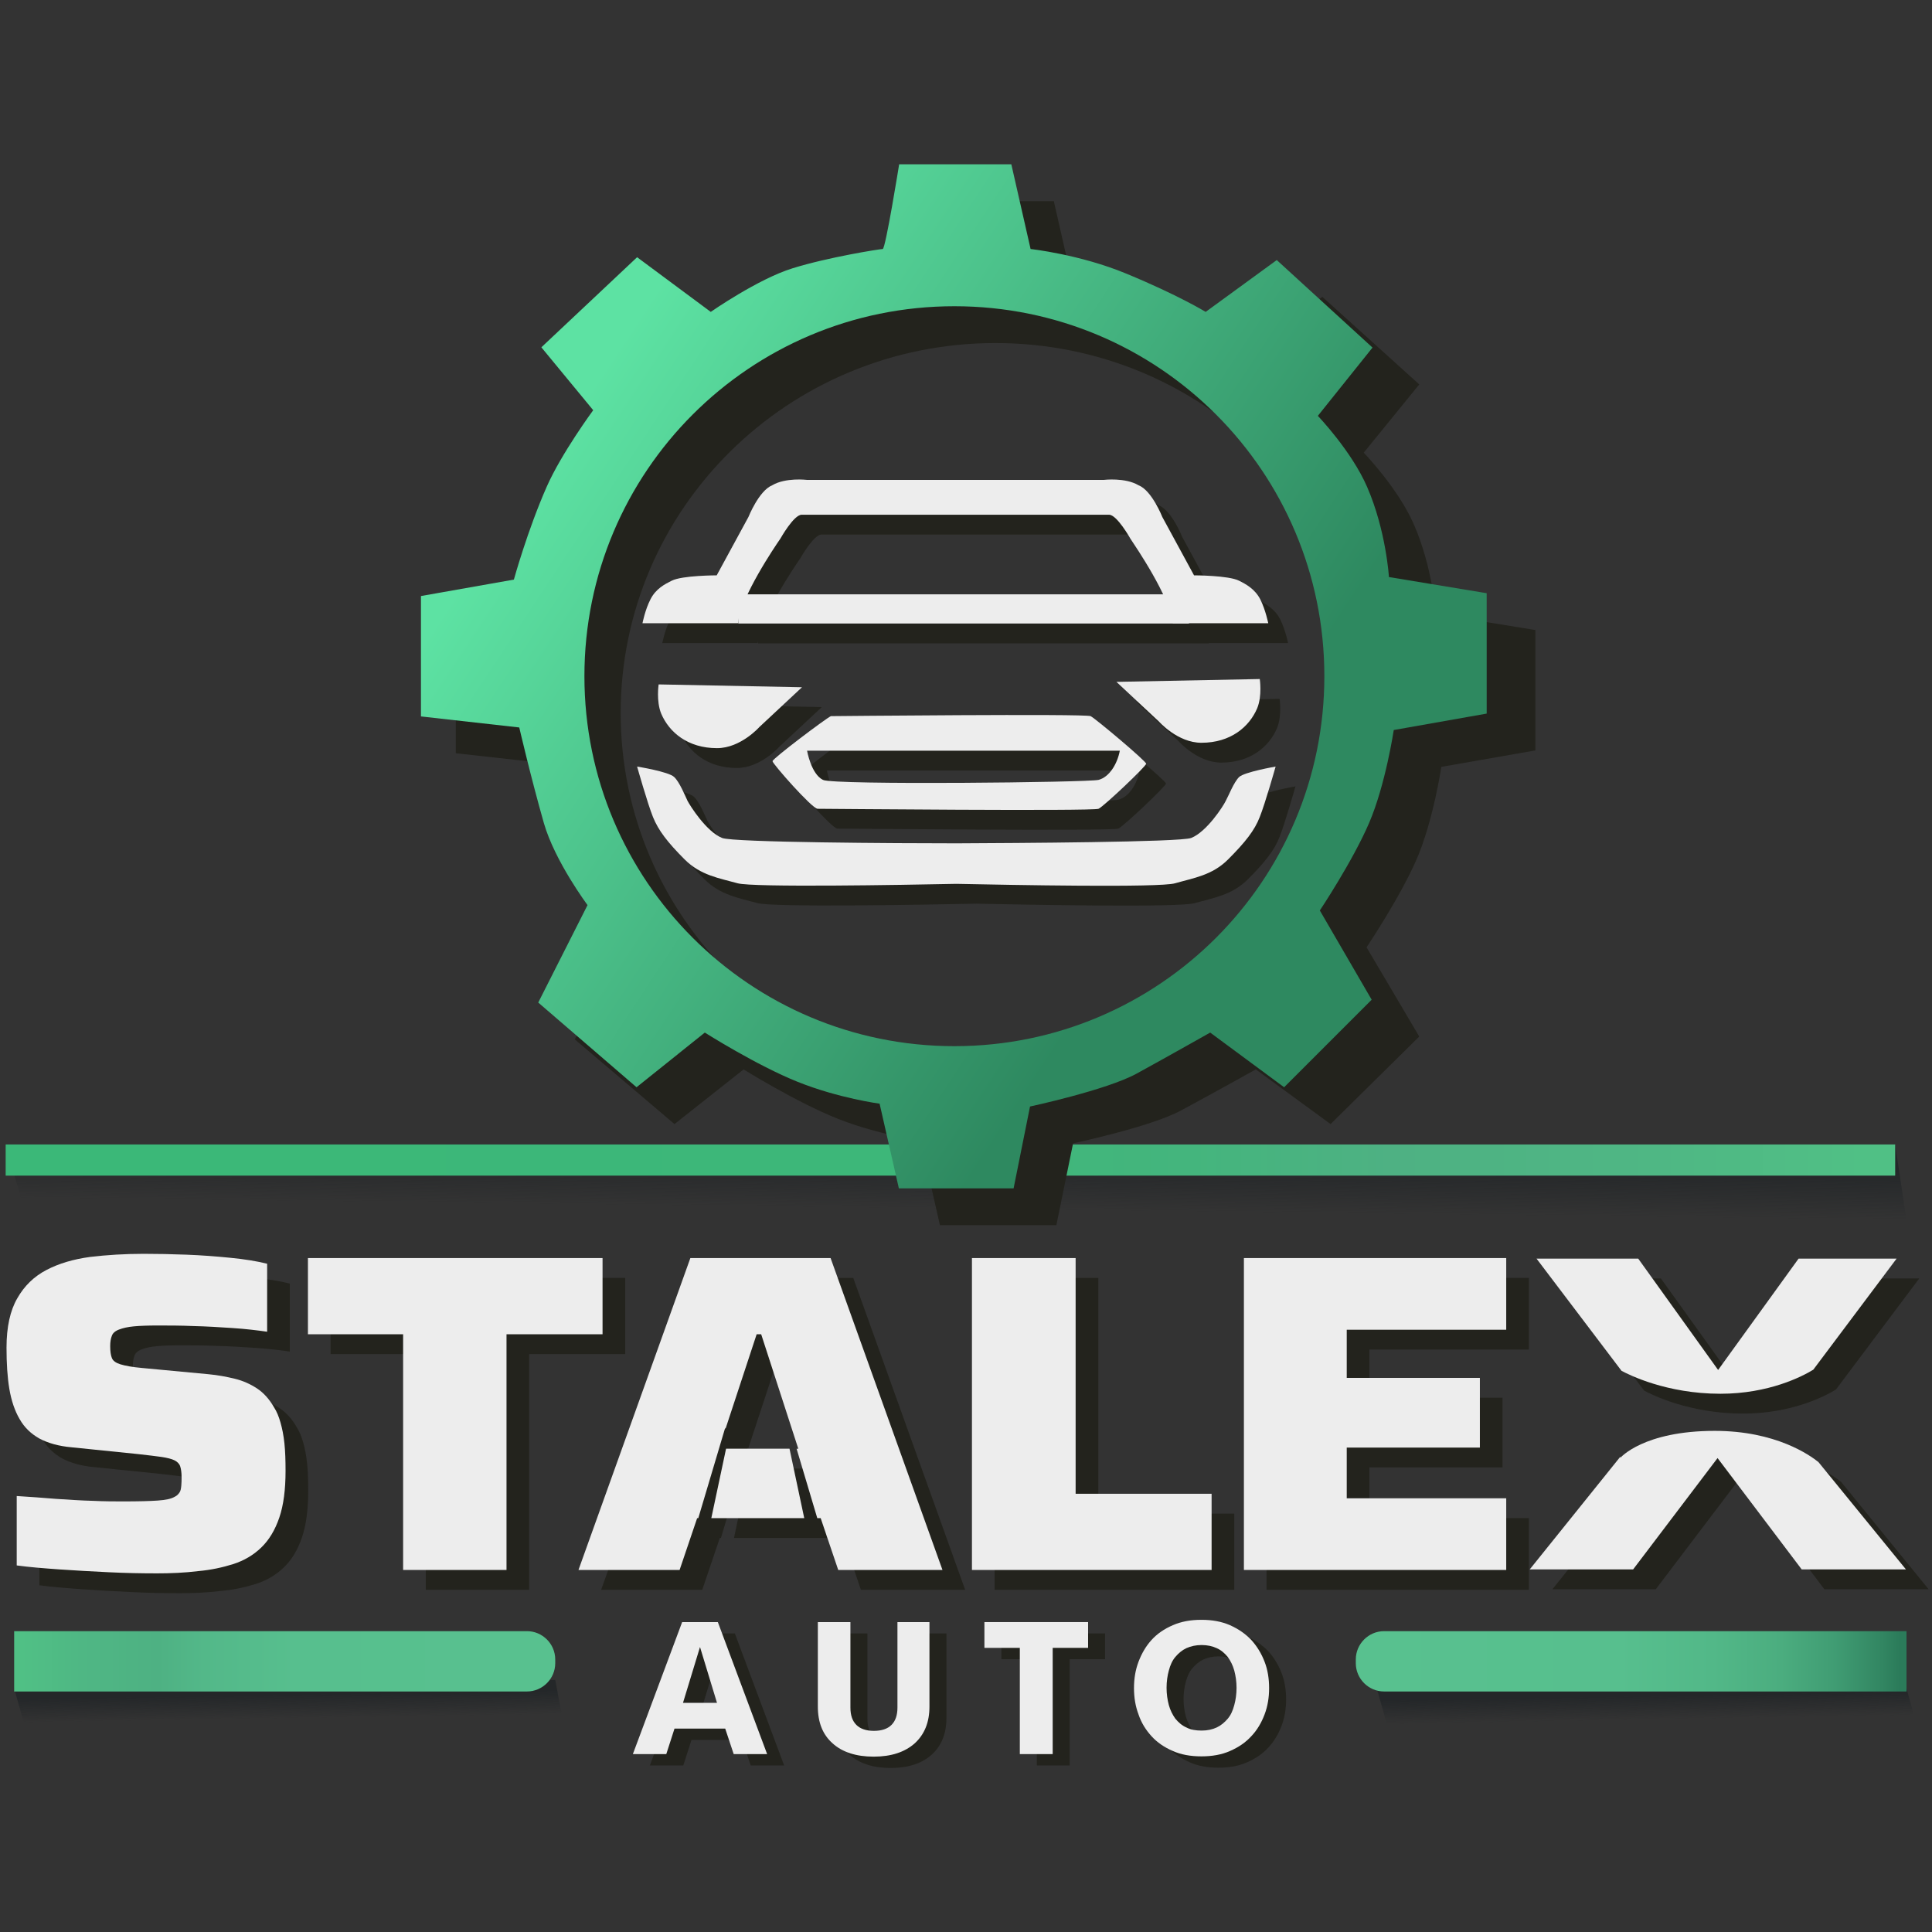 <svg version="1.2" xmlns="http://www.w3.org/2000/svg" viewBox="0 0 682 682" width="682" height="682">
	<rect x="0" y="0" width="682" height="682" fill="#333333" stroke="none"/>
	<title>logo-stalex</title>
	<defs>
		<linearGradient id="g1" x2="1" gradientUnits="userSpaceOnUse" gradientTransform="matrix(-1.658,210.452,-684.762,-5.394,346.515,409.146)">
			<stop offset="0" stop-color="#242729" stop-opacity="1"/>
			<stop offset=".072" stop-color="#242729" stop-opacity=".14"/>
			<stop offset=".084" stop-color="#242729" stop-opacity="0"/>
		</linearGradient>
		<linearGradient id="g2" x2="1" gradientUnits="userSpaceOnUse" gradientTransform="matrix(1.493,103.073,-185.688,2.689,591.858,598.647)">
			<stop offset="0" stop-color="#242729" stop-opacity="1"/>
			<stop offset=".069" stop-color="#242729" stop-opacity=".14"/>
			<stop offset=".081" stop-color="#242729" stop-opacity="0"/>
		</linearGradient>
		<linearGradient id="g3" x2="1" gradientUnits="userSpaceOnUse" gradientTransform="matrix(1.363,94.134,-183.806,2.662,109.777,598.066)">
			<stop offset="0" stop-color="#242729" stop-opacity="1"/>
			<stop offset=".077" stop-color="#242729" stop-opacity=".14"/>
			<stop offset=".089" stop-color="#242729" stop-opacity="0"/>
		</linearGradient>
		<linearGradient id="g4" x2="1" gradientUnits="userSpaceOnUse" gradientTransform="matrix(194.4,0,0,21.3,478.6,586.45)">
			<stop offset="0" stop-color="#58c18f"/>
			<stop offset=".477" stop-color="#57bf8e"/>
			<stop offset=".649" stop-color="#52b888"/>
			<stop offset=".772" stop-color="#4bad7f"/>
			<stop offset=".871" stop-color="#409c73"/>
			<stop offset=".955" stop-color="#328662"/>
			<stop offset=".988" stop-color="#2b7b5a"/>
		</linearGradient>
		<linearGradient id="g5" x2="1" gradientUnits="userSpaceOnUse" gradientTransform="matrix(-191,0,0,-21.3,196,586.45)">
			<stop offset="0" stop-color="#58c18f"/>
			<stop offset=".478" stop-color="#57bf8e"/>
			<stop offset=".65" stop-color="#53b889"/>
			<stop offset=".736" stop-color="#4eb183"/>
			<stop offset=".878" stop-color="#4fb784"/>
			<stop offset=".988" stop-color="#50c085"/>
		</linearGradient>
		<linearGradient id="g6" x2="1" gradientUnits="userSpaceOnUse" gradientTransform="matrix(667,0,0,11,2,409.5)">
			<stop offset="0" stop-color="#3bb878"/>
			<stop offset=".462" stop-color="#3db779"/>
			<stop offset=".628" stop-color="#44b57d"/>
			<stop offset=".736" stop-color="#4eb183"/>
			<stop offset=".878" stop-color="#4fb784"/>
			<stop offset=".988" stop-color="#50c085"/>
		</linearGradient>
		<linearGradient id="g7" x2="1" gradientUnits="userSpaceOnUse" gradientTransform="matrix(220.822,148.517,-147.194,218.854,202.148,146.632)">
			<stop offset="0" stop-color="#5de2a3"/>
			<stop offset="1" stop-color="#2e8960"/>
		</linearGradient>
	</defs>
	<style>
		.s0 { fill: url(#g1) } 
		.s1 { fill: url(#g2) } 
		.s2 { fill: url(#g3) } 
		.s3 { fill: url(#g4) } 
		.s4 { fill: url(#g5) } 
		.s5 { fill: url(#g6) } 
		.s6 { fill: #23231d } 
		.s7 { fill: #ededed } 
		.s8 { fill: url(#g7) } 
	</style>
	<g id="машина">
		<g>
			<path fill-rule="evenodd" class="s0" d="m690 545l-629 66-59-207h667z"/>
			<path fill-rule="evenodd" class="s1" d="m699 690l-180 23-33-117h187z"/>
			<path fill-rule="evenodd" class="s2" d="m216 700h-182l-29-104 191-3z"/>
			<path class="s3" d="m673 597.1h-184.4c-5.5 0-10-4.5-10-10v-1.3c0-5.5 4.5-10 10-10h184.4z"/>
			<path class="s4" d="m5 597.1h181c5.5 0 10-4.5 10-10v-1.3c0-5.5-4.5-10-10-10h-181z"/>
			<path fill-rule="evenodd" class="s5" d="m2 404h667v11h-667z"/>
			<g>
				<g>
					<path class="s6" d="m615.3 499c17.1 0 28.9-6.1 32.8-8.5l29.4-39.2h-34.6l-28.4 39.3-28.2-39.3h-35.9l30 39.6c2.6 1.4 15.9 8.1 34.9 8.1z"/>
					<path class="s6" d="m649.9 523.1c-3-2.4-15-11-36.6-11-25.2 0-33.3 9.5-33.3 9.5v-0.4l-32 39.8h36.5l29.8-39.3 29.7 39.3h36.8z"/>
				</g>
				<path class="s6" d="m63.2 562.4c-5.2 0-10.9-0.1-16.9-0.4-6-0.3-11.8-0.6-17.4-1-5.6-0.4-10.6-0.8-15-1.4v-24.5c4.6 0.3 9.2 0.6 13.8 1 4.6 0.3 9 0.6 13.1 0.7 4.2 0.2 7.7 0.2 10.6 0.2q8.1 0 12.3-0.3c2.8-0.2 4.7-0.6 5.9-1.3 0.9-0.4 1.4-1 1.8-1.6 0.4-0.6 0.5-1.4 0.6-2.4 0.1-1 0.1-2 0.1-3 0-1.6-0.2-2.9-0.5-3.8-0.3-0.9-1-1.6-2-2.1-1-0.5-2.6-0.9-4.6-1.2-2-0.3-4.8-0.6-8.2-1l-23.5-2.4c-4.6-0.4-8.4-1.5-11.4-3.1-3-1.7-5.3-3.9-7-6.9-1.7-2.9-2.9-6.5-3.6-10.6-0.7-4.2-1-9-1-14.6 0-7.3 1.3-13.1 3.8-17.4 2.5-4.4 5.9-7.7 10.3-10 4.4-2.3 9.5-3.8 15.4-4.6 5.9-0.7 12.2-1.1 18.9-1.1 4.8 0 9.8 0.1 15.1 0.3 5.3 0.2 10.5 0.6 15.5 1.1 5.1 0.5 9.4 1.2 13 2.1v24c-3.5-0.5-7.6-1-12.2-1.3-4.6-0.3-9.2-0.6-13.8-0.7-4.6-0.2-8.8-0.2-12.6-0.2q-5.1 0-8.4 0.3c-2.2 0.2-3.9 0.6-5.2 1.1-1.4 0.5-2.3 1.3-2.6 2.2-0.4 1-0.6 2.2-0.6 3.7q0 2.7 0.6 4.2c0.4 1 1.4 1.7 3 2.2 1.6 0.5 4.2 1 7.7 1.3l23.4 2.2c3.3 0.3 6.4 0.9 9.3 1.6 2.9 0.7 5.5 1.9 7.8 3.4 2.3 1.5 4.4 3.8 6.1 6.8 0.9 1.4 1.6 3.1 2.2 5.2 0.6 2.1 1.1 4.5 1.4 7.4 0.3 2.8 0.4 6.1 0.4 9.7 0 6.6-0.7 12.1-2.2 16.5-1.5 4.4-3.6 7.9-6.4 10.6-2.8 2.7-6.1 4.6-9.8 5.8-3.8 1.2-7.9 2.1-12.4 2.5-4.9 0.6-9.7 0.8-14.8 0.8z"/>
				<path class="s6" d="m150.3 561.2v-83.2h-33.6v-26.9h104v26.9h-33.9v83.2z"/>
				<path class="s6" d="m351.1 561.2v-110.1h36.6v83.2h48v26.9z"/>
				<path class="s6" d="m447.1 561.2v-110.1h92.6v25.3h-56.3v17h47v24.6h-47v17.9h56.3v25.3z"/>
				<g>
					<path fill-rule="evenodd" class="s6" d="m291.9 542.9l-5.2-24.5h-22.4l-5.2 24.5z"/>
					<path fill-rule="evenodd" class="s6" d="m301.2 451.1h-49.5l-39.5 110.1h35.7l6.2-18.3h0.4l9.5-31.9 0.1 0.4 11-33.4h1.6l13.1 40.4h-0.6l7.3 24.5h1.2l6.2 18.3h36.8z"/>
				</g>
			</g>
			<g>
				<path class="s6" d="m262 614.2h-17.9l-2.9 9h-11.8l17.4-46.6h12.6l17.4 46.6h-11.8zm-14.9-9.1h12l-6-19.7z"/>
				<path class="s6" d="m322.6 576.6h11.5v29.8c0 5.5-1.7 9.8-5.2 13-3.5 3.1-8.3 4.7-14.5 4.7-6.2 0-11.1-1.6-14.5-4.7-3.5-3.1-5.2-7.4-5.2-13v-29.8h11.5v30.2c0 2.7 0.7 4.7 2.1 6.1 1.4 1.4 3.5 2.1 6.2 2.1 2.7 0 4.8-0.7 6.2-2.1 1.4-1.4 2.1-3.4 2.1-6.1v-30.2z"/>
				<path class="s6" d="m390.1 576.6v9.1h-12.5v37.5h-11.6v-37.5h-12.5v-9.1z"/>
				<path class="s6" d="m454 599.9c0 3.3-0.5 6.4-1.6 9.3-1.1 2.9-2.6 5.5-4.7 7.7-2 2.2-4.5 3.9-7.5 5.2-2.9 1.3-6.3 1.9-10.1 1.9-3.8 0-7.2-0.6-10.1-1.9-3-1.3-5.5-3-7.5-5.2-2-2.2-3.6-4.7-4.6-7.7-1.1-2.9-1.6-6-1.6-9.3 0-3.3 0.5-6.4 1.6-9.3 1.1-2.9 2.6-5.5 4.6-7.7 2-2.2 4.5-3.9 7.5-5.2 3-1.3 6.3-1.9 10.1-1.9 3.8 0 7.1 0.6 10.1 1.9 2.9 1.3 5.4 3 7.5 5.2 2 2.2 3.6 4.8 4.7 7.7 1.1 2.8 1.6 6 1.6 9.3zm-23.8 15c2 0 3.8-0.4 5.3-1.1 1.5-0.7 2.8-1.8 3.9-3.1 1.1-1.3 1.8-2.9 2.3-4.8 0.5-1.8 0.8-3.9 0.8-6.1 0-2.2-0.3-4.2-0.8-6.1-0.5-1.8-1.3-3.4-2.3-4.8-1.1-1.3-2.3-2.4-3.9-3.1-1.5-0.7-3.3-1.1-5.3-1.1-2.1 0-3.8 0.4-5.4 1.1-1.5 0.7-2.8 1.8-3.9 3.1-1.1 1.3-1.8 2.9-2.3 4.8-0.5 1.8-0.8 3.9-0.8 6.1 0 2.2 0.3 4.2 0.8 6.1 0.5 1.8 1.3 3.4 2.3 4.8 1.1 1.3 2.3 2.4 3.9 3.1 1.5 0.8 3.3 1.1 5.4 1.1z"/>
			</g>
			<g>
				<path class="s7" d="m256 610.2h-17.9l-2.9 9h-11.8l17.4-46.6h12.6l17.4 46.6h-11.8zm-14.9-9.1h12l-6-19.7z"/>
				<path class="s7" d="m316.6 572.6h11.5v29.8c0 5.5-1.7 9.8-5.2 13-3.5 3.1-8.3 4.7-14.5 4.7-6.2 0-11.1-1.6-14.5-4.7-3.5-3.1-5.2-7.4-5.2-13v-29.8h11.5v30.2c0 2.7 0.7 4.7 2.1 6.1 1.4 1.4 3.5 2.1 6.2 2.1 2.7 0 4.8-0.7 6.2-2.1 1.4-1.4 2.1-3.4 2.1-6.1v-30.2z"/>
				<path class="s7" d="m384.1 572.6v9.1h-12.5v37.5h-11.6v-37.5h-12.5v-9.1z"/>
				<path class="s7" d="m448 595.9c0 3.3-0.5 6.4-1.6 9.3-1.1 2.9-2.6 5.5-4.7 7.7-2 2.2-4.5 3.9-7.5 5.2-2.9 1.3-6.3 1.9-10.1 1.9-3.8 0-7.2-0.6-10.1-1.9-3-1.3-5.5-3-7.5-5.2-2-2.2-3.6-4.7-4.6-7.7-1.1-2.9-1.6-6-1.6-9.3 0-3.3 0.5-6.4 1.6-9.3 1.1-2.9 2.6-5.5 4.6-7.7 2-2.2 4.5-3.9 7.5-5.2 3-1.3 6.3-1.9 10.1-1.9 3.8 0 7.1 0.6 10.1 1.9 2.9 1.3 5.4 3 7.5 5.2 2 2.2 3.6 4.8 4.7 7.7 1.1 2.8 1.6 6 1.6 9.3zm-23.8 15c2 0 3.8-0.4 5.3-1.1 1.5-0.7 2.8-1.8 3.9-3.1 1.1-1.3 1.8-2.9 2.3-4.8 0.5-1.8 0.8-3.9 0.8-6.1 0-2.2-0.3-4.2-0.8-6.1-0.5-1.8-1.3-3.4-2.3-4.8-1.1-1.3-2.3-2.4-3.9-3.1-1.5-0.7-3.3-1.1-5.3-1.1-2.1 0-3.8 0.4-5.4 1.1-1.5 0.7-2.8 1.8-3.9 3.1-1.1 1.3-1.8 2.9-2.3 4.8-0.5 1.8-0.8 3.9-0.8 6.1 0 2.2 0.3 4.2 0.8 6.1 0.5 1.8 1.3 3.4 2.3 4.8 1.1 1.3 2.3 2.4 3.9 3.1 1.5 0.8 3.3 1.1 5.4 1.1z"/>
			</g>
			<g>
				<g>
					<path class="s7" d="m607.3 492c17.1 0 28.9-6.1 32.8-8.5l29.4-39.2h-34.6l-28.4 39.3-28.2-39.3h-35.9l30 39.6c2.6 1.4 15.9 8.1 34.9 8.1z"/>
					<path class="s7" d="m641.9 516.1c-3-2.4-15-11-36.6-11-25.2 0-33.3 9.5-33.3 9.5v-0.4l-32 39.8h36.5l29.8-39.3 29.7 39.3h36.8z"/>
				</g>
				<path class="s7" d="m55.2 555.4c-5.2 0-10.9-0.1-16.9-0.4-6-0.3-11.8-0.6-17.4-1-5.6-0.4-10.6-0.8-15-1.4v-24.5c4.6 0.3 9.2 0.6 13.8 1 4.6 0.3 9 0.6 13.1 0.7 4.2 0.2 7.7 0.2 10.6 0.2q8.1 0 12.3-0.3c2.8-0.2 4.7-0.6 5.9-1.3 0.9-0.4 1.4-1 1.8-1.6 0.4-0.6 0.5-1.4 0.6-2.4 0.1-1 0.1-2 0.1-3 0-1.6-0.2-2.9-0.5-3.8-0.3-0.9-1-1.6-2-2.1-1-0.5-2.6-0.9-4.6-1.2-2-0.3-4.8-0.6-8.2-1l-23.5-2.4c-4.6-0.4-8.4-1.5-11.4-3.1-3-1.7-5.3-3.9-7-6.9-1.7-2.9-2.9-6.5-3.6-10.6-0.7-4.2-1-9-1-14.6 0-7.3 1.3-13.1 3.8-17.4 2.5-4.4 5.9-7.7 10.3-10 4.4-2.3 9.5-3.8 15.4-4.6 5.9-0.7 12.2-1.1 18.9-1.1 4.8 0 9.8 0.1 15.1 0.3 5.3 0.2 10.5 0.6 15.5 1.1 5.1 0.5 9.4 1.2 13 2.1v24c-3.5-0.5-7.6-1-12.2-1.3-4.6-0.3-9.2-0.6-13.8-0.7-4.6-0.2-8.8-0.2-12.6-0.2q-5.1 0-8.4 0.3c-2.2 0.2-3.9 0.6-5.2 1.1-1.4 0.5-2.3 1.3-2.6 2.2-0.4 1-0.6 2.2-0.6 3.7q0 2.7 0.6 4.2c0.4 1 1.4 1.7 3 2.2 1.6 0.5 4.2 1 7.7 1.3l23.4 2.2c3.3 0.3 6.4 0.9 9.3 1.6 2.9 0.7 5.5 1.9 7.8 3.4 2.3 1.5 4.4 3.8 6.1 6.8 0.9 1.4 1.6 3.1 2.2 5.2 0.6 2.1 1.1 4.5 1.4 7.4 0.3 2.8 0.4 6.1 0.4 9.7 0 6.6-0.7 12.1-2.2 16.5-1.5 4.4-3.6 7.9-6.4 10.6-2.8 2.7-6.1 4.6-9.8 5.8-3.8 1.2-7.9 2.1-12.4 2.5-4.9 0.6-9.7 0.8-14.8 0.8z"/>
				<path class="s7" d="m142.3 554.2v-83.2h-33.6v-26.9h104v26.9h-33.9v83.2z"/>
				<path class="s7" d="m343.1 554.2v-110.1h36.6v83.2h48v26.9z"/>
				<path class="s7" d="m439.1 554.2v-110.1h92.6v25.3h-56.3v17h47v24.6h-47v17.9h56.3v25.3z"/>
				<g>
					<path fill-rule="evenodd" class="s7" d="m283.9 535.9l-5.2-24.5h-22.4l-5.2 24.5z"/>
					<path fill-rule="evenodd" class="s7" d="m293.2 444.1h-49.5l-39.5 110.1h35.7l6.2-18.3h0.4l9.5-31.9 0.1 0.4 11-33.4h1.6l13.1 40.4h-0.6l7.3 24.5h1.2l6.2 18.3h36.8z"/>
				</g>
			</g>
			<path class="s6" d="m506.8 216.7c0 0-1-16.4-7.8-31.8-5.6-12.7-17.6-25.1-17.6-25.1l19.6-24.1-34.2-30.9-25.4 18.3c0 0-9.7-5.9-28.4-13.5-16.6-6.8-34.2-8.7-34.2-8.7l-6.8-29.9h-40.1c0 0-4.9 29.9-5.9 29.9-1 0-19.6 2.9-32.3 6.8-12.5 3.8-29.3 15.4-29.3 15.4l-26.4-19.3-34.2 31.8 18.6 22.2c0 0-11.4 15.2-16.6 27-6.8 15.4-11.7 32.8-11.7 32.8l-33.2 5.8v42.5l35.2 3.9c0 0 4 17.3 8.8 33.8 3.9 13.5 15.6 28.9 15.6 28.9l-17.6 34.4 35.2 29.9 24.4-19.3c0 0 18.6 11.6 33.2 17.4 14.7 5.8 29.3 7.7 29.3 7.7l6.8 29.9h41.1l5.9-28.9c0 0 27.4-5.8 38.1-11.6 10.8-5.8 26.4-14.5 26.4-14.5l26.4 19.3 31.3-30.9-18.6-31.5c0 0 11.7-17.4 17.6-30.9 5.9-13.5 8.8-32.8 8.8-32.8l33.2-5.8v-42.5zm-155.4 165.6c-73.1 0-132.3-58.4-132.3-130.6 0-72.2 59.2-130.6 132.3-130.6 73.1 0 132.3 58.4 132.3 130.6 0 72.2-59.3 130.6-132.3 130.6z"/>
			<path class="s8" d="m490.3 203.7c0 0-1-16.4-7.7-31.8-5.5-12.7-17.4-25.1-17.4-25.1l19.3-24.1-33.8-30.9-25.1 18.3c0 0-9.6-5.9-28-13.5-16.4-6.8-33.8-8.7-33.8-8.7l-6.8-29.9h-39.6c0 0-4.8 29.9-5.8 29.9-1 0-19.3 2.9-31.8 6.8-12.3 3.8-28.9 15.4-28.9 15.4l-26-19.3-33.8 31.8 18.3 22.2c0 0-11.2 15.2-16.4 27-6.8 15.4-11.6 32.8-11.6 32.8l-32.8 5.8v42.5l34.7 3.9c0 0 4 17.3 8.7 33.8 3.9 13.5 15.4 28.9 15.4 28.9l-17.4 34.4 34.7 29.9 24.1-19.3c0 0 18.3 11.6 32.8 17.4 14.5 5.8 28.9 7.7 28.9 7.7l6.8 29.9h40.5l5.8-28.9c0 0 27-5.8 37.6-11.6 10.6-5.8 26-14.5 26-14.5l26.1 19.3 30.9-30.9-18.3-31.5c0 0 11.6-17.4 17.4-30.9 5.8-13.5 8.7-32.8 8.7-32.8l32.8-5.8v-42.5zm-153.4 165.6c-72.1 0-130.6-58.4-130.6-130.6 0-72.2 58.4-130.6 130.6-130.6 72.2 0 130.6 58.4 130.6 130.6 0 72.2-58.5 130.6-130.6 130.6z"/>
			<g>
				<path class="s6" d="m392 259.8c-1.9-0.9-91.7 0-91.7 0-1.9 0.9-20.6 15-20.6 15.9 0 0.9 14 16.8 15.9 16.8 1.9 0 97.3 0.9 99.2 0 1.9-0.9 16.8-15 16.8-15.9 0-0.9-17.7-15.8-19.6-16.8zm2.8 22.5c-3.7 0.9-93.6 1.9-97.3 0-4.2-2.1-5.6-10.3-5.6-10.3h110.4c-0.9 4.7-3.7 9.3-7.5 10.3z"/>
				<g>
					<path id="низ_крыши_5_" fill-rule="evenodd" class="s6" d="m267.6 216.8h159.1v10.3h-159.1z"/>
					<path id="верх_крыши_5_" class="s6" d="m451.9 218.6c-1.9-3.7-5.1-5.4-7.5-6.6-3.7-1.9-15.9-1.9-15.9-1.9l-11.2-20.6c0 0-3.7-9.4-8.4-11.2-4.7-2.8-12.2-1.9-12.2-1.9h-51.5-1.9-51.5c0 0-7.5-0.9-12.2 1.9-4.7 1.9-8.4 11.2-8.4 11.2l-11.2 20.6c0 0-12.2 0-15.9 1.9-2.4 1.2-5.6 2.8-7.5 6.6-1.9 3.7-2.8 8.4-2.8 8.4h33.7c1.1-9.5 13-27 15-29.9 0 0 0-0.1 0 0 0 0 4.7-8.4 7.5-8.4 2.8 0 14.6 0 53.3 0 0.6 0 1.2 0 1.9 0 38.7 0 50.6 0 53.3 0 2.8 0 7.5 8.4 7.5 8.4 1.9 2.9 13.9 20.4 15 29.9h33.7c0 0.1-0.9-4.6-2.8-8.4z"/>
					<path class="s6" d="m444.4 281.3c-1.9 1.9-3.7 6.6-4.7 8.4-0.9 1.9-6.7 10.9-12.2 13.1-3.9 1.5-62.3 1.8-82.8 1.9-20.5 0-79-0.3-82.8-1.9-5.5-2.2-11.2-11.2-12.2-13.1-0.9-1.9-2.8-6.6-4.7-8.4-1.9-1.9-13.1-3.7-13.1-3.7 0 0 3.7 13.1 5.6 17.8 1.9 4.7 5.1 8.9 11.2 15 5.6 5.6 12.2 6.6 18.7 8.4 5.3 1.5 57.9 0.6 77.2 0.2 19.3 0.4 71.9 1.4 77.2-0.2 6.6-1.9 13.1-2.8 18.7-8.4 6.1-6.1 9.4-10.3 11.2-15 1.9-4.7 5.6-17.8 5.6-17.8 0 0-11 1.9-12.9 3.7z"/>
					<path class="s6" d="m239.5 248.6c0 0-0.9 5.9 0.9 10.3 2.8 6.6 9.4 12.2 19.7 12.2 8.4 0 15-7.5 15-7.5l15-14z"/>
					<path class="s6" d="m451.7 246.7c0 0 0.9 5.9-0.9 10.3-2.8 6.6-9.4 12.2-19.7 12.2-8.4 0-15-7.5-15-7.5l-15-14z"/>
				</g>
			</g>
			<g>
				<path class="s7" d="m385 252.8c-1.9-0.9-91.7 0-91.7 0-1.9 0.9-20.6 15-20.6 15.9 0 0.9 14 16.8 15.9 16.8 1.9 0 97.3 0.9 99.2 0 1.9-0.9 16.8-15 16.8-15.9 0-0.9-17.7-15.8-19.6-16.8zm2.8 22.5c-3.7 0.9-93.6 1.9-97.3 0-4.2-2.1-5.6-10.3-5.6-10.3h110.4c-0.9 4.7-3.7 9.3-7.5 10.3z"/>
				<g>
					<path id="низ_крыши_1_" fill-rule="evenodd" class="s7" d="m260.6 209.8h159.1v10.3h-159.1z"/>
					<path id="верх_крыши_1_" class="s7" d="m444.9 211.6c-1.9-3.7-5.1-5.4-7.5-6.6-3.7-1.9-15.9-1.9-15.9-1.9l-11.2-20.6c0 0-3.7-9.4-8.4-11.2-4.7-2.8-12.2-1.9-12.2-1.9h-51.5-1.9-51.5c0 0-7.5-0.9-12.2 1.9-4.7 1.9-8.4 11.2-8.4 11.2l-11.2 20.6c0 0-12.2 0-15.9 1.9-2.4 1.2-5.6 2.8-7.5 6.6-1.9 3.7-2.8 8.4-2.8 8.4h33.7c1.1-9.5 13-27 15-29.9 0 0 0-0.1 0 0 0 0 4.7-8.4 7.5-8.4 2.8 0 14.6 0 53.3 0 0.6 0 1.2 0 1.9 0 38.7 0 50.6 0 53.3 0 2.8 0 7.5 8.4 7.5 8.4 1.9 2.9 13.9 20.4 15 29.9h33.7c0 0.1-0.9-4.6-2.8-8.4z"/>
					<path class="s7" d="m437.4 274.3c-1.9 1.9-3.7 6.6-4.7 8.4-0.9 1.9-6.7 10.9-12.2 13.1-3.9 1.5-62.3 1.8-82.8 1.9-20.5 0-79-0.3-82.8-1.9-5.5-2.2-11.2-11.2-12.2-13.1-0.9-1.9-2.8-6.6-4.7-8.4-1.9-1.9-13.1-3.7-13.1-3.7 0 0 3.7 13.1 5.6 17.8 1.9 4.7 5.1 8.9 11.2 15 5.6 5.6 12.2 6.6 18.7 8.4 5.3 1.5 57.9 0.6 77.2 0.2 19.3 0.4 71.9 1.4 77.2-0.2 6.6-1.9 13.1-2.8 18.7-8.4 6.1-6.1 9.4-10.3 11.2-15 1.9-4.7 5.6-17.8 5.6-17.8 0 0-11 1.9-12.9 3.7z"/>
					<path class="s7" d="m232.5 241.6c0 0-0.9 5.9 0.9 10.3 2.8 6.6 9.4 12.2 19.7 12.2 8.4 0 15-7.5 15-7.5l15-14z"/>
					<path class="s7" d="m444.7 239.7c0 0 0.9 5.9-0.9 10.3-2.8 6.6-9.4 12.2-19.7 12.2-8.4 0-15-7.5-15-7.5l-15-14z"/>
				</g>
			</g>
		</g>
	</g>
</svg>